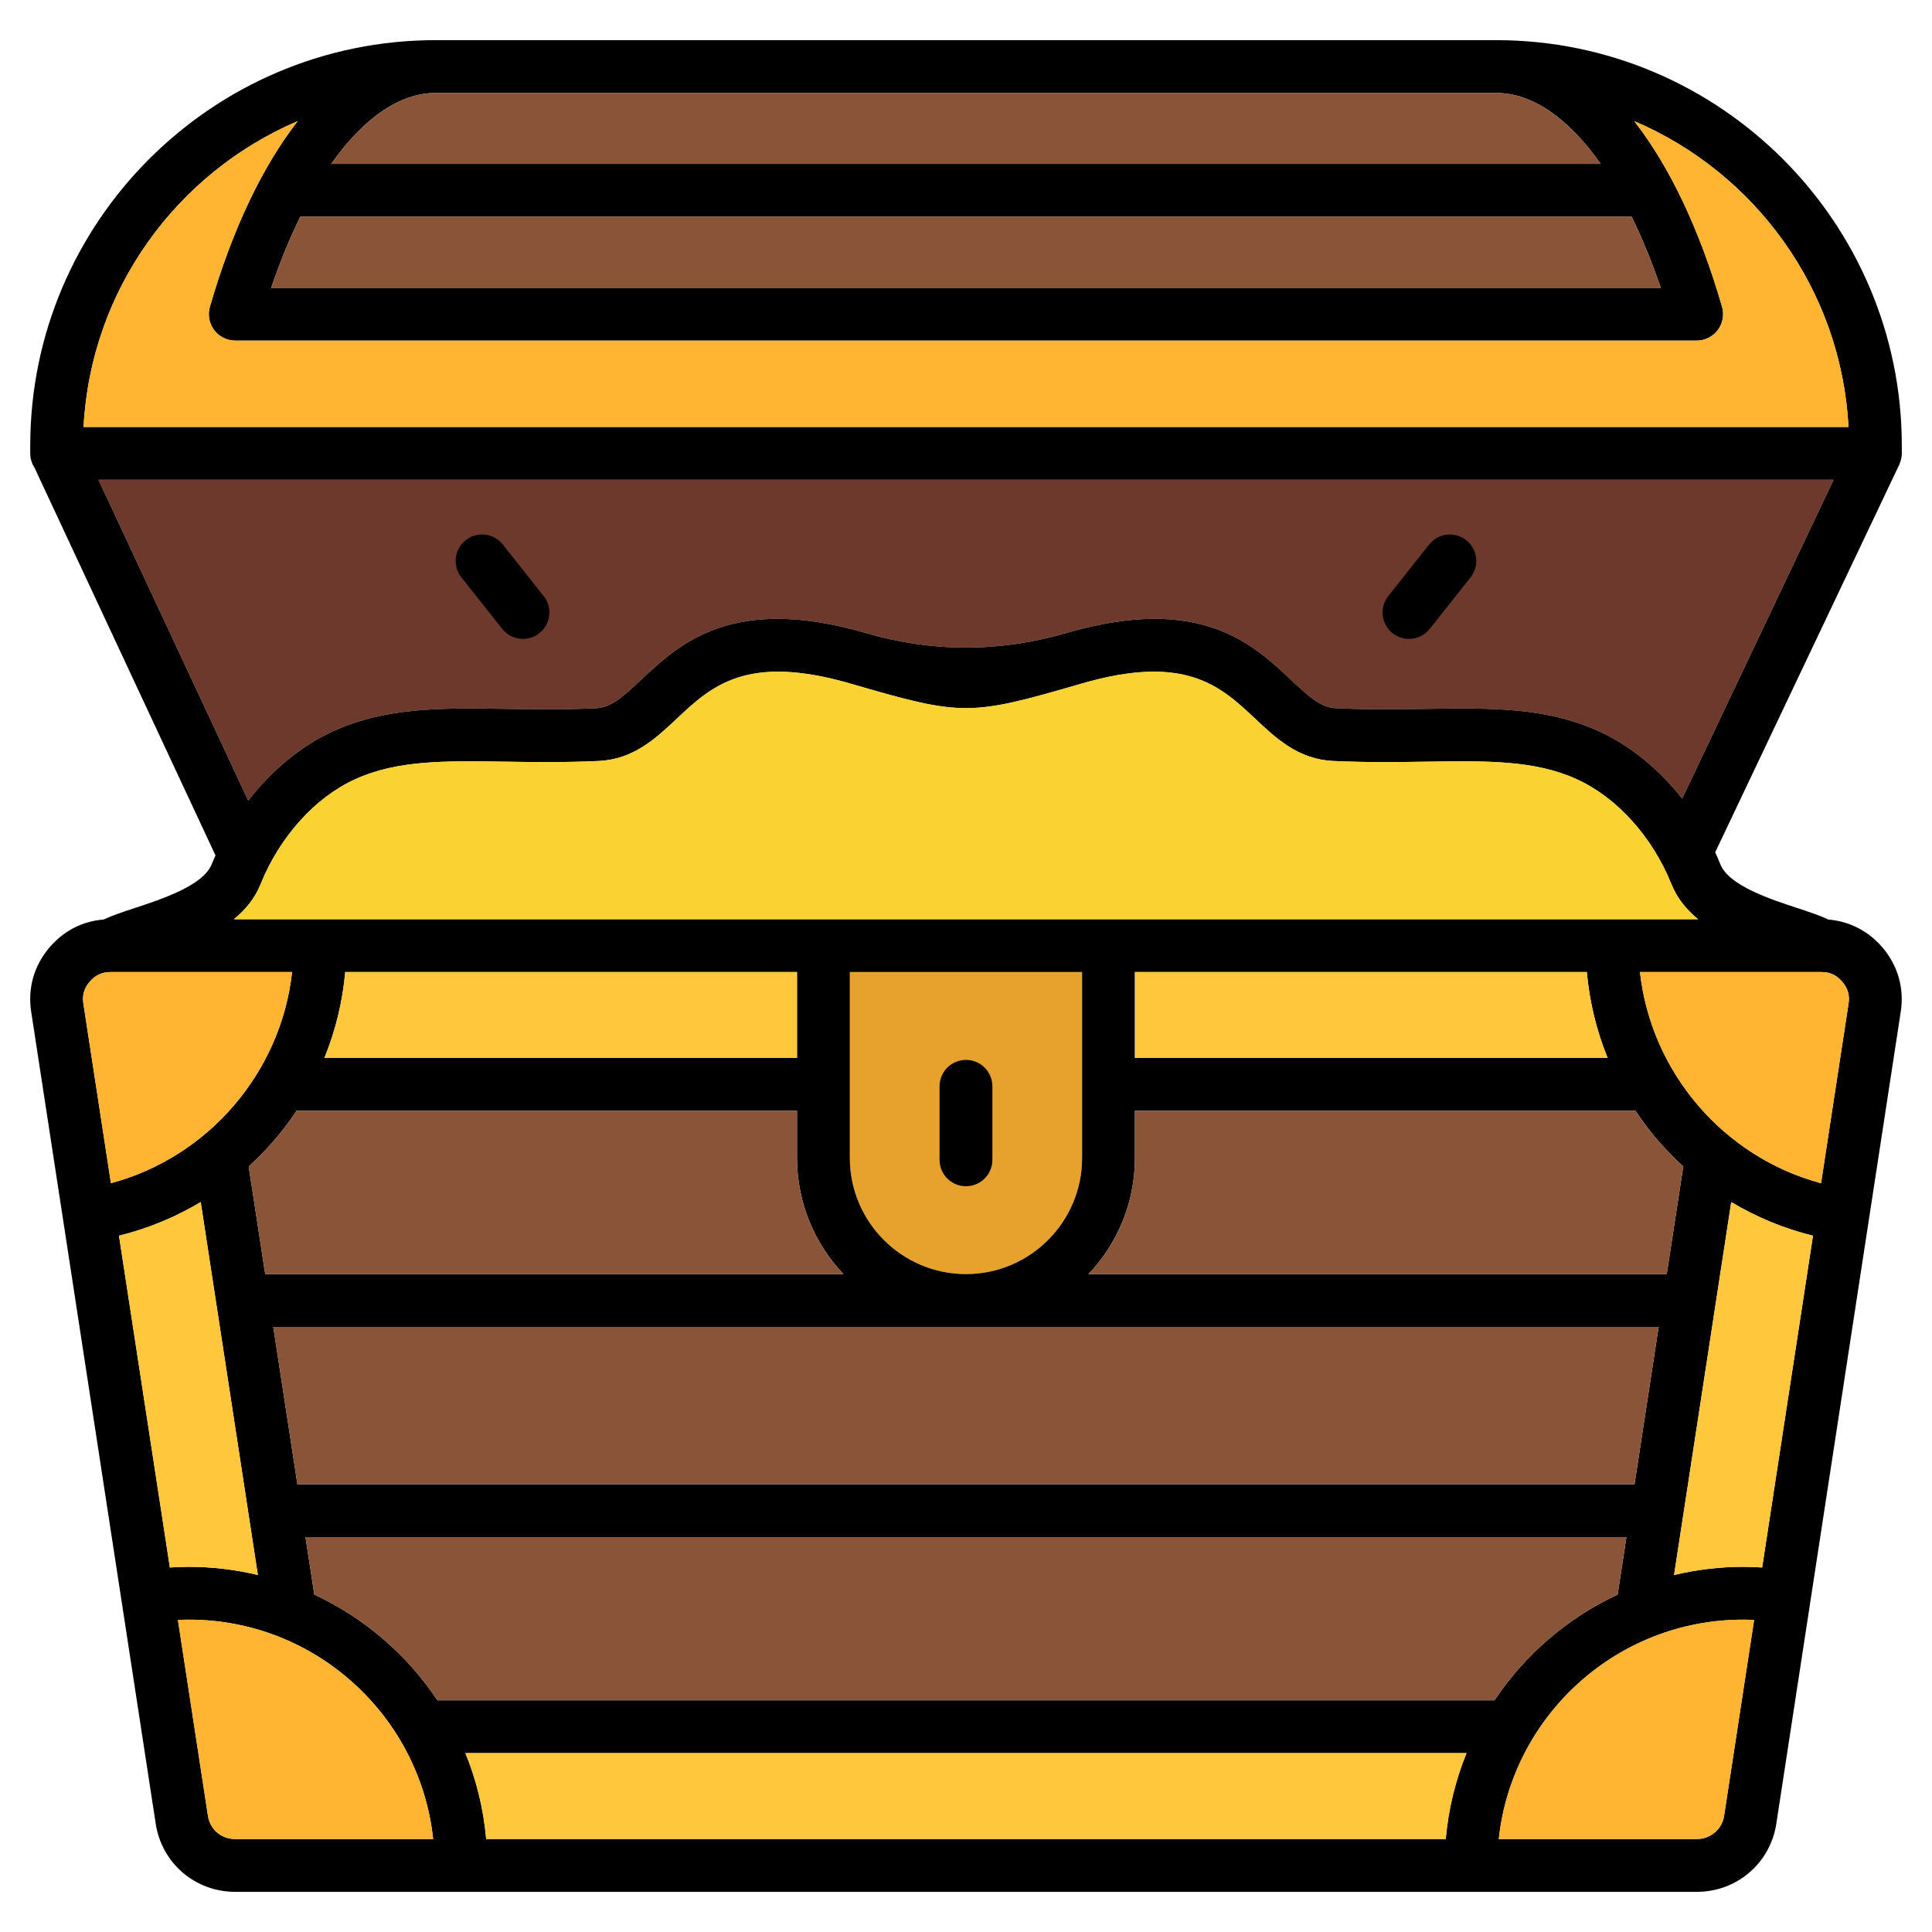 <svg xmlns="http://www.w3.org/2000/svg" id="Layer_1" viewBox="0 0 512 512" data-name="Layer 1"><path d="m225.215 257.601v49.271c0 16.97 13.806 30.775 30.775 30.775s30.775-13.806 30.775-30.775v-49.271h-61.551z" fill="#e6a22d"></path><path d="m26.084 127.139 39.697 85.044c6.245-8.08 14.048-14.552 22.517-18.407 13.989-6.395 28.742-6.177 45.818-5.917 7.526.111 15.308.229 23.879-.175 3.887-.177 6.889-2.828 11.86-7.499 10.214-9.596 24.202-22.733 59.524-12.434q26.609 7.734 53.227-.002c35.344-10.298 49.321 2.843 59.528 12.438 4.967 4.669 7.966 7.319 11.839 7.495 8.583.405 16.365.287 23.891.176 17.084-.262 31.83-.477 45.828 5.922 8.285 3.771 15.929 10.046 22.105 17.871l40.128-84.512z" fill="#6c392c"></path><path d="m396.526 10.64h-281.071c-59.245 0-107.444 48.212-107.444 107.473v2.026c0 1.412.421 2.724 1.141 3.824l47.953 102.73c-.354.791-.703 1.584-1.027 2.389-2.252 5.592-13.162 9.184-20.381 11.561-3.157 1.039-5.967 1.969-8.237 3.039-5.616.453-10.536 2.971-14.316 7.368-4.119 4.799-5.85 10.873-4.878 17.083l32.999 215.159c1.597 10.47 10.446 18.067 21.045 18.067h387.361c10.617 0 19.48-7.602 21.074-18.068l32.967-215.138c.975-6.23-.756-12.305-4.855-17.081-3.692-4.339-8.723-6.916-14.317-7.386-2.232-1.059-4.969-1.966-8.257-3.049-7.212-2.375-18.111-5.965-20.351-11.557-.436-1.081-.904-2.146-1.392-3.202l48.781-102.737-.006-.003c.433-.91.683-1.925.683-3v-2.026c0-59.261-48.212-107.473-107.473-107.473zm0 14c9.598 0 19.183 6.742 27.673 18.796h-336.417c8.49-12.054 18.075-18.796 27.673-18.796h281.07zm-316.941 32.796h352.811c2.783 5.655 5.373 11.949 7.714 18.825h-368.239c2.341-6.876 4.931-13.17 7.714-18.825zm363.356 176.865c1.512 3.775 4.022 6.804 7.063 9.3h-388.01c3.039-2.493 5.55-5.517 7.068-9.284 5.072-12.579 14.432-22.972 25.046-27.804 11.126-5.086 23.781-4.893 39.798-4.656 7.378.109 15.742.236 24.737-.188 9.238-.421 15.114-5.941 20.798-11.281 9.032-8.484 18.372-17.258 46.024-9.195 29.668 8.625 31.38 8.624 61.054 0 27.664-8.063 36.999.712 46.026 9.196 5.68 5.339 11.553 10.86 20.779 11.28 9.007.425 17.369.299 24.749.188 16.021-.236 28.672-.429 39.808 4.661 10.626 4.837 19.996 15.229 25.06 27.783zm-46.883 216.296h-280.131c-8.058-12.091-19.352-21.84-32.634-28.019l-2.335-15.237h350.065l-2.337 15.245c-13.28 6.18-24.571 15.925-32.628 28.011zm-7.417 14c-2.908 7.132-4.8 14.778-5.504 22.763h-254.293c-.704-7.985-2.596-15.63-5.502-22.763h265.3zm-177.426-206.996v22.762h-125.242c2.94-7.242 4.818-14.907 5.516-22.762h119.727zm221.954 135.74h-354.357l-6.391-41.693h367.138l-6.391 41.693zm-177.178-55.693c-16.97 0-30.775-13.806-30.775-30.775v-49.271h61.551v49.271c0 16.97-13.806 30.775-30.775 30.775zm-177.402-43.285h132.627v12.51c0 11.913 4.686 22.745 12.299 30.775h-153.239l-4.372-28.524c2.306-2.098 4.508-4.327 6.568-6.703 2.222-2.562 4.257-5.258 6.116-8.058zm-25.4 24.201 15.146 98.82c-5.877-1.397-11.999-2.159-18.298-2.159-1.672 0-3.348.066-5.021.173l-13.484-87.922c7.643-1.876 14.936-4.898 21.657-8.913zm405.606-.002c6.722 4.018 14.019 7.041 21.665 8.917l-13.472 87.92c-1.672-.107-3.345-.174-5.012-.174-6.31 0-12.441.764-18.328 2.164l15.148-98.828zm-17.088 19.086h-153.238c7.613-8.03 12.299-18.862 12.299-30.775v-12.51h132.646c1.857 2.799 3.891 5.494 6.11 8.056 2.057 2.374 4.255 4.6 6.557 6.697l-4.374 28.533zm-140.939-57.285v-22.762h119.755c.697 7.855 2.574 15.521 5.511 22.762h-125.267zm-277.003-20.19c1.509-1.754 3.271-2.571 5.548-2.571h48.092c-2.919 26.577-22.215 49.066-48.007 55.953l-7.295-47.564c-.351-2.239.179-4.089 1.662-5.817zm31.341 221.006-7.957-51.882c.964-.043 1.928-.071 2.89-.071 33.55 0 61.249 25.5 64.753 58.135h-52.48c-3.688 0-6.651-2.542-7.206-6.182zm394.567 6.182h-52.479c3.505-32.635 31.217-58.135 64.782-58.135.959 0 1.92.028 2.882.072l-7.95 51.88c-.546 3.582-3.589 6.183-7.235 6.183zm38.543-227.192c1.487 1.733 2.017 3.583 1.663 5.844l-7.285 47.544c-25.78-6.884-45.067-29.374-47.984-55.954h48.062c2.292 0 4.048.809 5.544 2.566zm-64.521-66.387c-13.998-6.398-28.744-6.184-45.828-5.922-7.525.111-15.308.229-23.891-.176-3.873-.176-6.872-2.826-11.839-7.495-10.207-9.596-24.185-22.736-59.528-12.438q-26.617 7.738-53.227.002c-35.322-10.3-49.311 2.838-59.524 12.434-4.972 4.671-7.974 7.322-11.86 7.499-8.571.403-16.353.286-23.879.175-17.076-.26-31.829-.478-45.818 5.917-8.469 3.855-16.271 10.327-22.517 18.407l-39.7-85.046h459.841l-40.128 84.512c-6.176-7.825-13.82-14.099-22.105-17.871zm-401.553-80.643c1.917-36.426 24.782-67.386 56.737-81.034-9.332 11.997-17.331 28.681-23.265 49.212-.611 2.114-.192 4.393 1.13 6.151s3.395 2.793 5.595 2.793h387.305c2.2 0 4.272-1.034 5.595-2.793s1.741-4.037 1.13-6.151c-5.936-20.535-13.937-37.222-23.271-49.219 31.973 13.645 54.853 44.609 56.771 81.042h-467.727zm121.928 44.827c2.401 3.03 1.892 7.433-1.139 9.834-1.286 1.02-2.82 1.514-4.343 1.514-2.064 0-4.109-.909-5.491-2.652l-10.826-13.662c-2.401-3.03-1.892-7.433 1.139-9.834 3.03-2.402 7.433-1.89 9.834 1.139l10.826 13.662zm245.641-4.967-10.826 13.662c-1.382 1.743-3.427 2.652-5.491 2.652-1.522 0-3.057-.494-4.343-1.514-3.03-2.401-3.54-6.804-1.139-9.834l10.826-13.662c2.4-3.029 6.804-3.542 9.834-1.139 3.03 2.401 3.54 6.804 1.139 9.834zm-126.72 134.885v19.48c0 3.866-3.134 7-7 7s-7-3.134-7-7v-19.48c0-3.866 3.134-7 7-7s7 3.134 7 7z"></path><path d="m443.646 417.389c5.887-1.4 12.019-2.164 18.328-2.164 1.667 0 3.34.066 5.012.174l13.472-87.92c-7.646-1.876-14.942-4.899-21.665-8.917l-15.148 98.828z" fill="#ffc83c"></path><path d="m433.097 32.098c9.334 11.998 17.334 28.685 23.271 49.219.611 2.114.192 4.393-1.13 6.151s-3.395 2.793-5.595 2.793h-387.305c-2.2 0-4.272-1.034-5.595-2.793s-1.741-4.037-1.13-6.151c5.935-20.531 13.934-37.215 23.265-49.212-31.955 13.648-54.819 44.608-56.737 81.034h467.726c-1.917-36.433-24.797-67.396-56.771-81.042z" fill="#ffb432"></path><path d="m482.592 313.555 7.285-47.544c.354-2.261-.176-4.11-1.663-5.844-1.496-1.758-3.252-2.566-5.544-2.566h-48.062c2.917 26.58 22.205 49.07 47.984 55.954z" fill="#ffb432"></path><path d="m446.079 309.115c-2.302-2.097-4.5-4.323-6.557-6.697-2.22-2.562-4.253-5.257-6.11-8.056h-132.646v12.51c0 11.913-4.686 22.745-12.299 30.775h153.238l4.374-28.533z" fill="#895438"></path><path d="m300.766 257.601v22.762h125.267c-2.938-7.241-4.814-14.906-5.511-22.762h-119.755z" fill="#ffc83c"></path><path d="m397.191 487.36h52.479c3.646 0 6.689-2.601 7.235-6.183l7.95-51.88c-.962-.043-1.923-.072-2.882-.072-33.565 0-61.277 25.5-64.782 58.135z" fill="#ffb432"></path><path d="m433.168 393.341 6.391-41.693h-367.138l6.391 41.693z" fill="#895438"></path><path d="m128.844 487.36h254.293c.704-7.985 2.597-15.63 5.504-22.763h-265.3c2.907 7.132 4.799 14.778 5.502 22.763z" fill="#ffc83c"></path><path d="m428.686 422.586 2.337-15.245h-350.065l2.335 15.237c13.283 6.179 24.577 15.927 32.634 28.019h280.131c8.057-12.086 19.348-21.831 32.628-28.011z" fill="#895438"></path><path d="m50.036 429.225c-.962 0-1.926.028-2.89.071l7.957 51.882c.555 3.64 3.518 6.182 7.206 6.182h52.48c-3.504-32.635-31.204-58.135-64.753-58.135z" fill="#ffb432"></path><path d="m68.334 417.384-15.146-98.82c-6.721 4.015-14.014 7.037-21.657 8.913l13.484 87.922c1.673-.107 3.349-.173 5.021-.173 6.299 0 12.42.762 18.298 2.159z" fill="#ffc83c"></path><path d="m442.941 234.301c-5.063-12.554-14.434-22.946-25.06-27.783-11.136-5.09-23.786-4.897-39.808-4.661-7.38.11-15.742.236-24.749-.188-9.227-.42-15.1-5.941-20.779-11.28-9.027-8.484-18.362-17.26-46.026-9.196-29.674 8.625-31.386 8.626-61.054 0-27.652-8.062-36.992.711-46.024 9.195-5.684 5.34-11.56 10.86-20.798 11.281-8.995.424-17.359.297-24.737.188-16.017-.236-28.672-.43-39.798 4.656-10.614 4.832-19.974 15.225-25.046 27.804-1.518 3.768-4.03 6.791-7.068 9.284h388.01c-3.041-2.496-5.551-5.524-7.063-9.3z" fill="#fad231"></path><path d="m211.215 257.601h-119.727c-.697 7.855-2.576 15.52-5.516 22.762h125.242v-22.762z" fill="#ffc83c"></path><path d="m72.472 302.42c-2.061 2.376-4.262 4.605-6.568 6.703l4.372 28.524h153.238c-7.613-8.03-12.299-18.862-12.299-30.775v-12.51h-132.627c-1.859 2.799-3.895 5.495-6.116 8.058z" fill="#895438"></path><path d="m440.109 76.261c-2.341-6.876-4.931-13.17-7.714-18.825h-352.81c-2.783 5.655-5.373 11.949-7.714 18.825z" fill="#895438"></path><path d="m77.402 257.601h-48.091c-2.276 0-4.039.817-5.548 2.571-1.483 1.729-2.013 3.578-1.662 5.817l7.295 47.564c25.792-6.887 45.088-29.376 48.007-55.953z" fill="#ffb432"></path><path d="m396.525 24.64h-281.07c-9.598 0-19.183 6.742-27.673 18.796h336.416c-8.49-12.054-18.075-18.796-27.673-18.796z" fill="#895438"></path></svg>